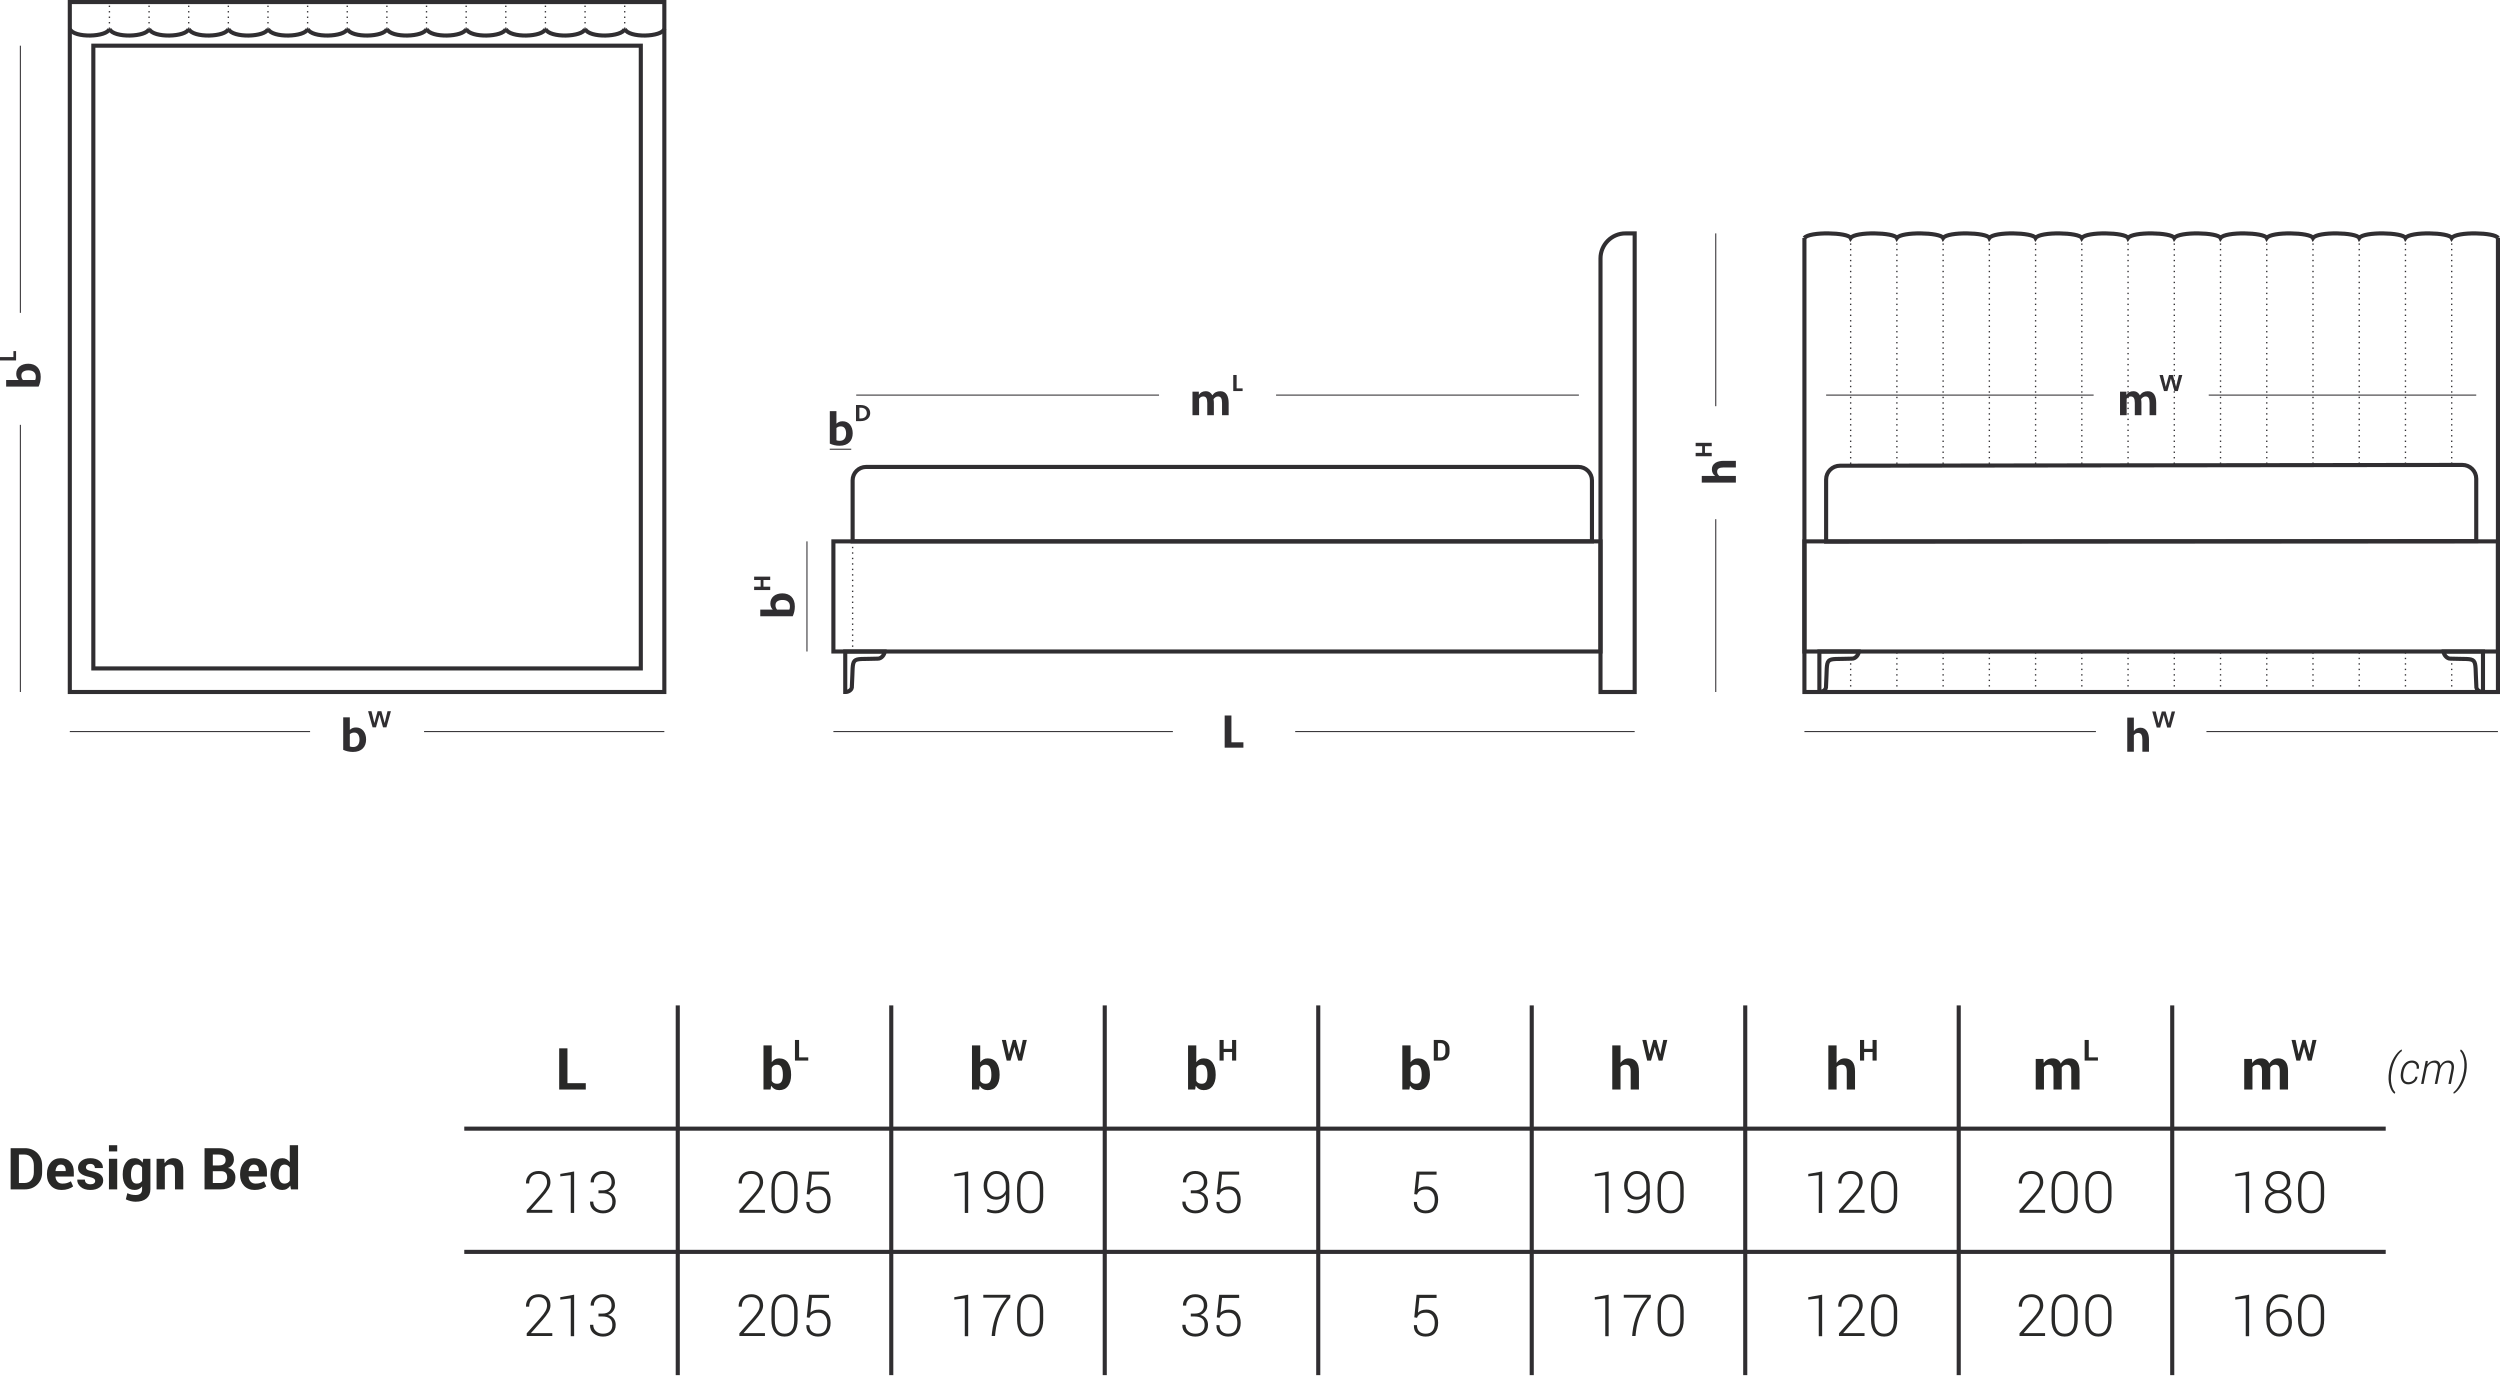 <?xml version="1.0" encoding="UTF-8"?>
<!DOCTYPE svg PUBLIC "-//W3C//DTD SVG 1.1//EN" "http://www.w3.org/Graphics/SVG/1.1/DTD/svg11.dtd">
<!-- Creator: CorelDRAW X7 -->
<svg xmlns="http://www.w3.org/2000/svg" xml:space="preserve" width="182.585mm" height="100.468mm" version="1.1" style="shape-rendering:geometricPrecision; text-rendering:geometricPrecision; image-rendering:optimizeQuality; fill-rule:evenodd; clip-rule:evenodd"
viewBox="0 0 526282 289589"
 xmlns:xlink="http://www.w3.org/1999/xlink">
 <defs>
  <style type="text/css">
   <![CDATA[
    .str3 {stroke:#302E31;stroke-width:864.717}
    .str1 {stroke:#302E31;stroke-width:864.717}
    .str0 {stroke:#302E31;stroke-width:219.638}
    .str2 {stroke:#302E31;stroke-width:288.239;stroke-dasharray:288.239 864.717}
    .fil0 {fill:none}
    .fil1 {fill:#302E31;fill-rule:nonzero}
    .fil2 {fill:#282827;fill-rule:nonzero}
   ]]>
  </style>
      <clipPath id="id0">
       <path d="M1428 211654l96306 0 0 25942 -96306 0 0 -25942z"/>
      </clipPath>
      <clipPath id="id1">
       <path d="M97734 211654l44944 0 0 25942 -44944 0 0 -25942z"/>
      </clipPath>
      <clipPath id="id2">
       <path d="M142678 211654l44943 0 0 25942 -44943 0 0 -25942z"/>
      </clipPath>
      <clipPath id="id3">
       <path d="M187621 211654l44943 0 0 25942 -44943 0 0 -25942z"/>
      </clipPath>
      <clipPath id="id4">
       <path d="M232564 211654l44944 0 0 25942 -44944 0 0 -25942z"/>
      </clipPath>
      <clipPath id="id5">
       <path d="M277508 211654l44943 0 0 25942 -44943 0 0 -25942z"/>
      </clipPath>
      <clipPath id="id6">
       <path d="M322451 211654l44943 0 0 25942 -44943 0 0 -25942z"/>
      </clipPath>
      <clipPath id="id7">
       <path d="M367394 211654l44943 0 0 25942 -44943 0 0 -25942z"/>
      </clipPath>
      <clipPath id="id8">
       <path d="M412337 211654l44944 0 0 25942 -44944 0 0 -25942z"/>
      </clipPath>
      <clipPath id="id9">
       <path d="M457281 211654l44943 0 0 25942 -44943 0 0 -25942z"/>
      </clipPath>
      <clipPath id="id10">
       <path d="M502224 211654l22197 0 0 25942 -22197 0 0 -25942z"/>
      </clipPath>
      <clipPath id="id11">
       <path d="M1428 237596l96306 0 0 25941 -96306 0 0 -25941z"/>
      </clipPath>
      <clipPath id="id12">
       <path d="M97734 237596l44944 0 0 25941 -44944 0 0 -25941z"/>
      </clipPath>
      <clipPath id="id13">
       <path d="M142678 237596l44943 0 0 25941 -44943 0 0 -25941z"/>
      </clipPath>
      <clipPath id="id14">
       <path d="M187621 237596l44943 0 0 25941 -44943 0 0 -25941z"/>
      </clipPath>
      <clipPath id="id15">
       <path d="M232564 237596l44944 0 0 25941 -44944 0 0 -25941z"/>
      </clipPath>
      <clipPath id="id16">
       <path d="M277508 237596l44943 0 0 25941 -44943 0 0 -25941z"/>
      </clipPath>
      <clipPath id="id17">
       <path d="M322451 237596l44943 0 0 25941 -44943 0 0 -25941z"/>
      </clipPath>
      <clipPath id="id18">
       <path d="M367394 237596l44943 0 0 25941 -44943 0 0 -25941z"/>
      </clipPath>
      <clipPath id="id19">
       <path d="M412337 237596l44944 0 0 25941 -44944 0 0 -25941z"/>
      </clipPath>
      <clipPath id="id20">
       <path d="M457281 237596l44943 0 0 25941 -44943 0 0 -25941z"/>
      </clipPath>
      <clipPath id="id21">
       <path d="M502224 237596l22197 0 0 25941 -22197 0 0 -25941z"/>
      </clipPath>
      <clipPath id="id22">
       <path d="M1428 263537l96306 0 0 25942 -96306 0 0 -25942z"/>
      </clipPath>
      <clipPath id="id23">
       <path d="M97734 263537l44944 0 0 25942 -44944 0 0 -25942z"/>
      </clipPath>
      <clipPath id="id24">
       <path d="M142678 263537l44943 0 0 25942 -44943 0 0 -25942z"/>
      </clipPath>
      <clipPath id="id25">
       <path d="M187621 263537l44943 0 0 25942 -44943 0 0 -25942z"/>
      </clipPath>
      <clipPath id="id26">
       <path d="M232564 263537l44944 0 0 25942 -44944 0 0 -25942z"/>
      </clipPath>
      <clipPath id="id27">
       <path d="M277508 263537l44943 0 0 25942 -44943 0 0 -25942z"/>
      </clipPath>
      <clipPath id="id28">
       <path d="M322451 263537l44943 0 0 25942 -44943 0 0 -25942z"/>
      </clipPath>
      <clipPath id="id29">
       <path d="M367394 263537l44943 0 0 25942 -44943 0 0 -25942z"/>
      </clipPath>
      <clipPath id="id30">
       <path d="M412337 263537l44944 0 0 25942 -44944 0 0 -25942z"/>
      </clipPath>
      <clipPath id="id31">
       <path d="M457281 263537l44943 0 0 25942 -44943 0 0 -25942z"/>
      </clipPath>
      <clipPath id="id32">
       <path d="M502224 263537l22197 0 0 25942 -22197 0 0 -25942z"/>
      </clipPath>
 </defs>
 <g id="Layer_x0020_1">
  <g id="_537200232">
   <path class="fil0 str0" d="M14694 154008l50582 0m23992 0l50582 0"/>
   <path class="fil1" d="M72249 151013l1393 0 0 2634c149,-149 329,-271 539,-366 210,-95 468,-143 773,-143 325,0 618,63 879,189 261,125 483,300 666,523 183,224 324,492 422,804 99,311 148,650 148,1016 0,380 -58,731 -173,1053 -115,322 -288,600 -519,834 -230,234 -520,415 -869,544 -349,128 -754,193 -1215,193 -380,0 -742,-41 -1088,-122 -346,-82 -664,-190 -956,-325l0 -6834zm2318 3203c-190,0 -359,29 -508,87 -149,57 -288,141 -417,251l0 2581c81,40 180,71 295,91 115,20 241,31 376,31 244,0 453,-39 625,-117 173,-78 314,-188 422,-327 109,-139 189,-305 239,-495 51,-190 77,-398 77,-622 0,-436 -90,-791 -270,-1066 -179,-276 -459,-414 -839,-414z"/>
   <polygon id="1" class="fil1" points="80974,152208 81573,149722 82295,149722 81350,153108 80628,153108 79890,150454 79153,153108 78431,153108 77486,149722 78208,149722 78807,152208 79489,149722 80292,149722 "/>
   <path class="fil0 str0" d="M344121 154008l-71467 0m-25748 0l-71466 0"/>
   <polygon class="fil1" points="259231,150622 259231,156265 261753,156265 261753,157394 257808,157394 257808,150622 "/>
   <path class="fil0 str0" d="M379853 154008l61366 0m23265 0l61365 0"/>
   <path class="fil1" d="M447813 158243l0 -7179 1393 0 0 2827c162,-237 364,-413 605,-529 240,-115 503,-173 788,-173 318,0 591,69 818,204 228,135 412,317 554,544 143,227 248,491 316,793 67,302 101,615 101,941l0 2572 -1393 0 0 -2582c0,-448 -69,-787 -208,-1017 -139,-231 -368,-346 -687,-346 -203,0 -379,47 -528,142 -149,95 -271,207 -366,336l0 3467 -1393 0z"/>
   <polygon id="1" class="fil1" points="456568,152259 457167,149773 457889,149773 456944,153159 456222,153159 455484,150505 454747,153159 454025,153159 453080,149773 453802,149773 454402,152259 455083,149773 455886,149773 "/>
   <path class="fil1" d="M1292 81383l0 -1391 2633 0c-149,-149 -271,-329 -366,-538 -95,-210 -142,-467 -142,-772 0,-325 62,-618 188,-878 125,-261 300,-482 523,-665 224,-183 492,-324 804,-422 311,-98 651,-147 1017,-147 379,0 730,57 1052,173 322,115 600,287 834,517 234,231 415,520 544,869 128,348 193,753 193,1213 0,379 -41,741 -122,1086 -82,346 -190,664 -326,955l-6832 0zm3203 -2315c0,189 28,359 86,508 57,149 141,287 251,416l2581 0c40,-81 71,-179 91,-295 20,-115 31,-240 31,-375 0,-244 -39,-452 -117,-625 -78,-172 -188,-313 -327,-421 -139,-108 -305,-188 -495,-239 -190,-50 -398,-76 -622,-76 -435,0 -791,90 -1066,269 -276,180 -413,459 -413,838z"/>
   <polygon id="1" class="fil1" points="0,75169 2822,75169 2822,73910 3386,73910 3386,75879 0,75879 "/>
   <path class="fil0 str0" d="M4286 9617l0 56243m0 23573l0 56243"/>
   <path class="fil0 str0" d="M361189 145677l0 -36380m0 -23786l0 -36380"/>
   <path class="fil1" d="M365424 101588l-7179 0 0 -1393 2827 0c-237,-163 -413,-364 -529,-605 -115,-241 -173,-503 -173,-788 0,-319 68,-591 204,-819 135,-227 317,-411 544,-554 227,-142 491,-247 793,-315 302,-68 615,-102 941,-102l2572 0 0 1393 -2582 0c-448,0 -787,70 -1017,209 -231,139 -346,368 -346,686 0,204 47,380 142,529 95,149 207,271 336,366l3467 0 0 1393z"/>
   <polygon id="1" class="fil1" points="360340,93931 358916,93931 358916,95335 360340,95335 360340,96046 356954,96046 356954,95335 358327,95335 358327,93931 356954,93931 356954,93220 360340,93220 "/>
   <path class="fil0 str0" d="M332379 83173l-63751 0m-24636 0l-63751 0"/>
   <path class="fil1" d="M256412 83463c-217,0 -405,61 -564,183 -160,122 -287,251 -382,386 20,122 37,253 51,392 13,139 20,276 20,412l0 2572 -1393 0 0 -2582c0,-462 -64,-804 -193,-1027 -129,-224 -346,-336 -651,-336 -210,0 -384,47 -523,142 -139,95 -256,207 -351,336l0 3467 -1393 0 0 -4952 1342 0 0 671c163,-264 369,-459 620,-584 251,-126 526,-189 824,-189 346,0 630,79 854,235 224,155 403,362 539,620 224,-312 474,-533 752,-661 278,-129 590,-194 936,-194 318,0 588,63 808,189 221,125 400,300 539,523 139,224 241,487 305,788 65,302 97,629 97,982l0 2572 -1393 0 0 -2582c0,-462 -65,-804 -194,-1027 -128,-224 -345,-336 -650,-336z"/>
   <polygon id="1" class="fil1" points="260326,78938 260326,81760 261588,81760 261588,82324 259615,82324 259615,78938 "/>
   <path class="fil0 str0" d="M384422 83173l56314 0m24230 0l56314 0"/>
   <path class="fil1" d="M451672 83463c-217,0 -406,61 -565,183 -159,122 -286,251 -381,386 20,122 37,253 51,392 13,139 20,276 20,412l0 2572 -1393 0 0 -2582c0,-462 -65,-804 -193,-1027 -129,-224 -346,-336 -651,-336 -210,0 -385,47 -524,142 -139,95 -256,207 -350,336l0 3467 -1394 0 0 -4952 1343 0 0 671c162,-264 369,-459 620,-584 251,-126 525,-189 824,-189 345,0 630,79 854,235 223,155 403,362 539,620 223,-312 474,-533 752,-661 278,-129 590,-194 936,-194 318,0 588,63 808,189 220,125 400,300 539,523 139,224 241,487 305,788 64,302 96,629 96,982l0 2572 -1392 0 0 -2582c0,-462 -65,-804 -194,-1027 -129,-224 -345,-336 -650,-336z"/>
   <polygon id="1" class="fil1" points="458088,81424 458688,78938 459410,78938 458464,82324 457742,82324 457005,79670 456268,82324 455546,82324 454600,78938 455322,78938 455922,81424 456603,78938 457406,78938 "/>
   <path class="fil0 str1" d="M23037 6082c-473,1735 -7515,1995 -8343,0"/>
   <rect class="fil0 str1" x="14694" y="432" width="125156" height="145243"/>
   <rect class="fil0 str1" x="19647" y="9617" width="115250" height="131097"/>
   <path class="fil0 str1" d="M31381 6082c-473,1735 -7516,1995 -8344,0"/>
   <path class="fil0 str1" d="M39725 6082c-473,1735 -7516,1995 -8344,0"/>
   <path class="fil0 str1" d="M48069 6082c-474,1735 -7516,1995 -8344,0"/>
   <path class="fil0 str1" d="M56413 6082c-474,1735 -7516,1995 -8344,0"/>
   <path class="fil0 str1" d="M64756 6082c-473,1735 -7515,1995 -8343,0"/>
   <path class="fil0 str1" d="M73100 6082c-473,1735 -7516,1995 -8344,0"/>
   <path class="fil0 str1" d="M81444 6082c-473,1735 -7516,1995 -8344,0"/>
   <path class="fil0 str1" d="M89788 6082c-474,1735 -7516,1995 -8344,0"/>
   <path class="fil0 str1" d="M98132 6082c-474,1735 -7517,1995 -8344,0"/>
   <path class="fil0 str1" d="M106475 6082c-473,1735 -7516,1995 -8343,0"/>
   <path class="fil0 str1" d="M114819 6082c-473,1735 -7516,1995 -8344,0"/>
   <path class="fil0 str1" d="M123163 6082c-474,1735 -7516,1995 -8344,0"/>
   <path class="fil0 str1" d="M131506 6082c-473,1735 -7515,1995 -8343,0"/>
   <path class="fil0 str1" d="M139850 6082c-473,1735 -7516,1995 -8343,0"/>
   <line class="fil0 str2" x1="23037" y1="6082" x2="23037" y2= "432" />
   <line class="fil0 str2" x1="31381" y1="6082" x2="31381" y2= "432" />
   <line class="fil0 str2" x1="39725" y1="6082" x2="39725" y2= "432" />
   <line class="fil0 str2" x1="48069" y1="6082" x2="48069" y2= "432" />
   <line class="fil0 str2" x1="56413" y1="6082" x2="56413" y2= "432" />
   <line class="fil0 str2" x1="64756" y1="6082" x2="64756" y2= "432" />
   <line class="fil0 str2" x1="73100" y1="6082" x2="73100" y2= "432" />
   <line class="fil0 str2" x1="81444" y1="6082" x2="81444" y2= "432" />
   <line class="fil0 str2" x1="89788" y1="6082" x2="89788" y2= "432" />
   <line class="fil0 str2" x1="98132" y1="6082" x2="98132" y2= "432" />
   <line class="fil0 str2" x1="106475" y1="6082" x2="106475" y2= "432" />
   <line class="fil0 str2" x1="114819" y1="6082" x2="114819" y2= "432" />
   <line class="fil0 str2" x1="123163" y1="6082" x2="123163" y2= "432" />
   <line class="fil0 str2" x1="131507" y1="6082" x2="131507" y2= "432" />
   <rect class="fil0 str1" x="175440" y="113966" width="161486" height="23184"/>
   <path class="fil0 str1" d="M342194 49131l1927 0 0 96546 -7195 0 0 -91277c0,-2898 2370,-5269 5268,-5269z"/>
   <path class="fil0 str1" d="M177934 137150l8292 0c2,642 -683,1545 -1459,1506 -6131,245 -5045,-870 -5433,5753 95,852 -769,1284 -1400,1267l0 -8526z"/>
   <line class="fil0 str2" x1="179489" y1="113966" x2="179489" y2= "137150" />
   <rect class="fil0 str1" x="379853" y="113966" width="145997" height="23184"/>
   <path class="fil0 str1" d="M522700 137150l-8292 0c-2,642 683,1546 1459,1506 6131,245 5045,-869 5433,5753 -95,853 768,1285 1400,1268l0 -8527z"/>
   <path class="fil0 str1" d="M383002 137150l8292 0c2,642 -683,1546 -1459,1506 -6130,245 -5045,-869 -5433,5753 96,853 -769,1285 -1400,1268l0 -8527z"/>
   <path class="fil0 str1" d="M525849 50093c-552,-1192 -8767,-1370 -9733,0 -552,-1192 -8767,-1370 -9733,0 -552,-1192 -8768,-1370 -9733,0 -552,-1192 -8768,-1370 -9733,0 -552,-1192 -8768,-1370 -9733,0 -553,-1192 -8768,-1370 -9733,0 -553,-1192 -8768,-1370 -9734,0 -552,-1192 -8767,-1370 -9733,0 -552,-1192 -8767,-1370 -9733,0 -552,-1192 -8767,-1370 -9733,0 -552,-1192 -8767,-1370 -9733,0 -552,-1192 -8767,-1370 -9733,0 -552,-1192 -8768,-1370 -9733,0 -553,-1192 -8768,-1370 -9733,0 -552,-1192 -8768,-1370 -9733,0"/>
   <polyline class="fil0 str1" points="525849,50093 525849,145677 379853,145677 379853,50093 "/>
   <line class="fil0 str2" x1="389586" y1="50093" x2="389586" y2= "98006" />
   <line class="fil0 str2" x1="399319" y1="50093" x2="399319" y2= "98006" />
   <line class="fil0 str2" x1="409052" y1="50093" x2="409052" y2= "98006" />
   <line class="fil0 str2" x1="389586" y1="145677" x2="389586" y2= "138859" />
   <line class="fil0 str2" x1="399319" y1="145677" x2="399319" y2= "137150" />
   <line class="fil0 str2" x1="409052" y1="145677" x2="409052" y2= "137150" />
   <line class="fil0 str2" x1="418785" y1="50093" x2="418785" y2= "98006" />
   <line class="fil0 str2" x1="428518" y1="50093" x2="428518" y2= "98006" />
   <line class="fil0 str2" x1="438251" y1="50093" x2="438251" y2= "98006" />
   <line class="fil0 str2" x1="447984" y1="50093" x2="447984" y2= "97957" />
   <line class="fil0 str2" x1="457717" y1="50093" x2="457717" y2= "97907" />
   <line class="fil0 str2" x1="467450" y1="50093" x2="467450" y2= "97907" />
   <line class="fil0 str2" x1="477183" y1="50093" x2="477183" y2= "97907" />
   <line class="fil0 str2" x1="486916" y1="50093" x2="486916" y2= "97907" />
   <line class="fil0 str2" x1="496649" y1="50093" x2="496649" y2= "97907" />
   <line class="fil0 str2" x1="506382" y1="50093" x2="506382" y2= "97907" />
   <line class="fil0 str2" x1="516115" y1="50093" x2="516115" y2= "97907" />
   <line class="fil0 str2" x1="418785" y1="145677" x2="418785" y2= "137150" />
   <line class="fil0 str2" x1="428518" y1="145677" x2="428518" y2= "137150" />
   <line class="fil0 str2" x1="438251" y1="145677" x2="438251" y2= "137150" />
   <line class="fil0 str2" x1="447984" y1="145677" x2="447984" y2= "137150" />
   <line class="fil0 str2" x1="457717" y1="145677" x2="457717" y2= "137150" />
   <line class="fil0 str2" x1="467450" y1="145677" x2="467450" y2= "137150" />
   <line class="fil0 str2" x1="477183" y1="145677" x2="477183" y2= "137150" />
   <line class="fil0 str2" x1="486916" y1="145677" x2="486916" y2= "137150" />
   <line class="fil0 str2" x1="496649" y1="145677" x2="496649" y2= "137150" />
   <line class="fil0 str2" x1="506382" y1="145677" x2="506382" y2= "137150" />
   <line class="fil0 str2" x1="516115" y1="145677" x2="516115" y2= "138694" />
   <line class="fil0 str0" x1="169875" y1="113966" x2="169875" y2= "137150" />
   <path class="fil1" d="M160045 129727l0 -1394 2633 0c-149,-149 -271,-328 -366,-538 -95,-210 -142,-468 -142,-773 0,-325 63,-619 188,-880 125,-261 300,-483 524,-666 223,-183 491,-323 803,-422 312,-98 651,-147 1017,-147 379,0 730,58 1052,173 322,115 600,288 834,518 234,231 415,521 544,870 129,349 193,754 193,1215 0,380 -40,742 -122,1088 -81,346 -190,664 -325,956l-6833 0zm3203 -2319c0,190 29,360 86,509 58,149 141,288 251,416l2581 0c41,-81 71,-179 92,-294 20,-116 30,-241 30,-377 0,-244 -39,-452 -117,-625 -78,-173 -188,-313 -327,-422 -139,-108 -303,-188 -495,-239 -190,-51 -398,-76 -622,-76 -435,0 -791,90 -1066,269 -276,180 -413,460 -413,839z"/>
   <polygon id="1" class="fil1" points="162139,122100 160716,122100 160716,123504 162139,123504 162139,124215 158753,124215 158753,123504 160126,123504 160126,122100 158753,122100 158753,121389 162139,121389 "/>
   <path class="fil0 str1" d="M332285 98295l-149955 0c-1562,0 -2841,1271 -2841,2822l0 12849 155638 0 0 -12849c0,-1552 -1282,-2822 -2842,-2822z"/>
   <path class="fil0 str1" d="M387353 98038l24060 -31 106936 -134c1612,-2 2931,1300 2931,2887l0 13147 -136858 106 0 -13088c0,-1588 1319,-2885 2931,-2887z"/>
   <line class="fil0 str0" x1="174674" y1="94569" x2="179197" y2= "94569" />
   <path class="fil1" d="M174687 86555l1393 0 0 2634c149,-149 329,-272 539,-366 210,-95 468,-143 773,-143 325,0 618,63 879,188 261,126 484,300 667,524 182,224 323,492 422,803 98,312 147,651 147,1017 0,380 -58,730 -173,1052 -115,323 -288,601 -519,834 -230,234 -520,416 -869,544 -349,129 -754,194 -1215,194 -380,0 -742,-41 -1088,-123 -346,-81 -664,-189 -956,-325l0 -6833zm2319 3203c-190,0 -360,29 -509,87 -149,57 -288,140 -417,250l0 2581c82,41 180,72 295,92 115,20 241,31 376,31 244,0 453,-40 625,-117 173,-79 314,-189 422,-328 109,-139 189,-305 239,-495 51,-189 77,-398 77,-622 0,-435 -90,-791 -270,-1065 -179,-277 -459,-414 -838,-414z"/>
   <path id="1" class="fil1" d="M180198 85263l1022 0c298,0 569,43 811,128 242,84 449,202 621,353 170,151 303,330 396,536 93,207 140,433 140,677 0,244 -47,469 -140,676 -93,207 -226,385 -396,536 -172,151 -379,269 -621,354 -242,84 -513,127 -811,127l-1022 0 0 -3387zm1037 2822c180,0 346,-25 499,-76 152,-52 284,-126 394,-223 110,-97 196,-215 257,-354 60,-140 91,-298 91,-475 0,-177 -31,-336 -91,-476 -61,-139 -147,-257 -257,-354 -110,-97 -242,-171 -394,-223 -153,-51 -319,-76 -499,-76l-325 0 0 2257 325 0z"/>
  </g>
  <g id="_462805912">
   <g>
    <g>
    </g>
    <g>
     <g>
     </g>
     <g style="clip-path:url(#id0)">
     </g>
    </g>
    <g>
     <g>
     </g>
     <g style="clip-path:url(#id1)">
      <polygon class="fil2" points="119456,228023 123316,228023 123316,229365 117715,229365 117715,220690 119456,220690 "/>
     </g>
    </g>
    <g>
     <g>
     </g>
     <g style="clip-path:url(#id2)">
      <path class="fil2" d="M166538 226319c0,962 -215,1728 -644,2304 -429,575 -1050,864 -1859,864 -374,0 -699,-77 -980,-234 -281,-156 -517,-384 -712,-687l-130 799 -1491 0 0 -9298 1735 0 0 3539c187,-258 409,-458 669,-596 260,-140 559,-209 897,-209 819,0 1442,309 1871,925 429,618 644,1440 644,2469l0 124zm-1734 -124c0,-631 -92,-1129 -277,-1499 -185,-368 -500,-553 -946,-553 -268,0 -498,57 -685,171 -185,113 -334,276 -439,488l0 2739c105,195 254,344 443,447 189,104 419,157 694,157 449,0 762,-159 941,-476 179,-317 269,-766 269,-1348l0 -126z"/>
      <polygon id="1" class="fil2" points="168218,222593 170148,222593 170148,223264 167348,223264 167348,218926 168218,218926 "/>
     </g>
    </g>
    <g>
     <g>
     </g>
     <g style="clip-path:url(#id3)">
      <path class="fil2" d="M210429 226319c0,962 -215,1728 -645,2304 -429,575 -1049,864 -1858,864 -375,0 -700,-77 -981,-234 -280,-156 -516,-384 -711,-687l-130 799 -1491 0 0 -9298 1735 0 0 3539c187,-258 408,-458 669,-596 260,-140 559,-209 896,-209 820,0 1442,309 1871,925 430,618 645,1440 645,2469l0 124zm-1734 -124c0,-631 -92,-1129 -277,-1499 -185,-368 -501,-553 -946,-553 -268,0 -498,57 -685,171 -185,113 -334,276 -439,488l0 2739c105,195 254,344 443,447 189,104 419,157 693,157 450,0 763,-159 942,-476 179,-317 269,-766 269,-1348l0 -126z"/>
      <polygon id="1" class="fil2" points="214671,221900 214689,221900 215308,218926 216157,218926 215144,223264 214337,223264 213542,220401 213525,220401 212728,223264 211921,223264 210905,218926 211757,218926 212381,221896 212398,221900 213211,218926 213852,218926 "/>
     </g>
    </g>
    <g>
     <g>
     </g>
     <g style="clip-path:url(#id4)">
      <path class="fil2" d="M255917 226319c0,962 -216,1728 -645,2304 -429,575 -1049,864 -1859,864 -374,0 -699,-77 -980,-234 -281,-156 -516,-384 -712,-687l-130 799 -1491 0 0 -9298 1735 0 0 3539c187,-258 409,-458 669,-596 261,-140 559,-209 897,-209 820,0 1442,309 1871,925 429,618 645,1440 645,2469l0 124zm-1735 -124c0,-631 -92,-1129 -277,-1499 -185,-368 -500,-553 -945,-553 -269,0 -498,57 -685,171 -186,113 -334,276 -440,488l0 2739c106,195 254,344 444,447 189,104 418,157 693,157 449,0 762,-159 941,-476 179,-317 269,-766 269,-1348l0 -126z"/>
      <polygon id="1" class="fil2" points="260233,223264 259366,223264 259366,221464 257597,221464 257597,223264 256726,223264 256726,218926 257597,218926 257597,220793 259366,220793 259366,218926 260233,218926 "/>
     </g>
    </g>
    <g>
     <g>
     </g>
     <g style="clip-path:url(#id5)">
      <path class="fil2" d="M301020 226319c0,962 -216,1728 -645,2304 -429,575 -1049,864 -1858,864 -375,0 -700,-77 -981,-234 -280,-156 -516,-384 -712,-687l-130 799 -1490 0 0 -9298 1735 0 0 3539c187,-258 408,-458 669,-596 260,-140 559,-209 896,-209 820,0 1442,309 1871,925 429,618 645,1440 645,2469l0 124zm-1735 -124c0,-631 -91,-1129 -276,-1499 -185,-368 -501,-553 -946,-553 -268,0 -498,57 -685,171 -185,113 -334,276 -439,488l0 2739c105,195 254,344 443,447 189,104 419,157 693,157 450,0 763,-159 942,-476 179,-317 268,-766 268,-1348l0 -126z"/>
      <path id="1" class="fil2" d="M301829 223264l0 -4338 1490 0c531,0 967,170 1311,509 344,338 515,772 515,1302l0 719c0,532 -171,966 -515,1303 -344,336 -780,505 -1311,505l-1490 0zm871 -3667l0 2996 574 0c313,0 557,-105 734,-315 177,-211 265,-485 265,-825l0 -722c0,-335 -88,-608 -265,-819 -177,-210 -421,-315 -734,-315l-574 0z"/>
     </g>
    </g>
    <g>
     <g>
     </g>
     <g style="clip-path:url(#id6)">
      <path class="fil2" d="M341141 223736c203,-295 451,-523 744,-687 295,-165 620,-248 978,-248 671,0 1198,223 1582,671 382,445 574,1136 574,2068l0 3825 -1739 0 0 -3843c0,-503 -90,-856 -266,-1066 -175,-210 -440,-313 -790,-313 -237,0 -447,43 -630,128 -183,85 -333,205 -453,362l0 4732 -1739 0 0 -9298 1739 0 0 3669z"/>
      <polygon id="1" class="fil2" points="349500,221900 349518,221900 350137,218926 350987,218926 349974,223264 349166,223264 348371,220401 348354,220401 347558,223264 346750,223264 345735,218926 346587,218926 347210,221896 347227,221900 348041,218926 348682,218926 "/>
     </g>
    </g>
    <g>
     <g>
     </g>
     <g style="clip-path:url(#id7)">
      <path class="fil2" d="M386628 223736c203,-295 451,-523 744,-687 295,-165 620,-248 978,-248 671,0 1198,223 1582,671 382,445 574,1136 574,2068l0 3825 -1739 0 0 -3843c0,-503 -90,-856 -266,-1066 -175,-210 -440,-313 -790,-313 -237,0 -447,43 -630,128 -183,85 -333,205 -453,362l0 4732 -1739 0 0 -9298 1739 0 0 3669z"/>
      <polygon id="1" class="fil2" points="395062,223264 394195,223264 394195,221464 392426,221464 392426,223264 391555,223264 391555,218926 392426,218926 392426,220793 394195,220793 394195,218926 395062,218926 "/>
     </g>
    </g>
    <g>
     <g>
     </g>
     <g style="clip-path:url(#id8)">
      <path class="fil2" d="M430162 222923l72 852c207,-309 465,-549 778,-720 312,-169 672,-254 1080,-254 413,0 767,91 1062,274 293,183 517,458 667,828 199,-346 458,-616 775,-810 317,-195 691,-292 1120,-292 635,0 1137,219 1503,659 368,437 551,1106 551,2003l0 3902 -1739 0 0 -3915c0,-490 -79,-829 -237,-1021 -159,-191 -397,-286 -710,-286 -246,0 -460,55 -641,165 -181,109 -325,260 -431,455 0,75 2,140 6,195 4,53 6,108 6,163l0 4244 -1734 0 0 -3915c0,-477 -80,-815 -238,-1012 -159,-198 -399,-295 -716,-295 -234,0 -440,45 -616,134 -177,90 -324,216 -437,378l0 4710 -1735 0 0 -6442 1614 0z"/>
      <polygon id="1" class="fil2" points="439713,222593 441643,222593 441643,223264 438842,223264 438842,218926 439713,218926 "/>
     </g>
    </g>
    <g>
     <g>
     </g>
     <g style="clip-path:url(#id9)">
      <path class="fil2" d="M474053 222922l71 852c208,-309 466,-549 779,-719 311,-169 671,-255 1080,-255 413,0 767,92 1061,275 293,183 517,457 667,828 200,-346 458,-617 775,-810 318,-195 692,-293 1121,-293 634,0 1137,220 1503,659 368,438 551,1107 551,2003l0 3903 -1739 0 0 -3915c0,-490 -79,-829 -238,-1021 -158,-191 -397,-287 -710,-287 -246,0 -459,55 -640,165 -181,110 -326,261 -431,456 0,75 2,140 6,195 4,53 6,108 6,163l0 4244 -1735 0 0 -3915c0,-478 -79,-815 -238,-1012 -158,-198 -398,-296 -716,-296 -234,0 -439,45 -616,135 -177,89 -323,215 -437,378l0 4710 -1735 0 0 -6443 1615 0z"/>
      <polygon id="1" class="fil2" points="486165,221899 486183,221899 486802,218926 487651,218926 486638,223264 485831,223264 485036,220400 485019,220400 484222,223264 483415,223264 482399,218926 483251,218926 483875,221896 483892,221899 484705,218926 485346,218926 "/>
     </g>
    </g>
    <g>
     <g>
     </g>
     <g style="clip-path:url(#id10)">
      <path class="fil2" d="M502935 225554c178,-1123 528,-2102 1045,-2937 518,-834 1043,-1400 1574,-1694l26 4 53 322c-447,307 -882,853 -1307,1637 -424,784 -714,1669 -868,2655l-18 89c-165,1025 -160,1919 13,2680 173,762 437,1305 791,1630l-156 308 -28 0c-431,-297 -773,-867 -1025,-1708 -251,-840 -288,-1814 -109,-2919l9 -67z"/>
      <path id="1" class="fil2" d="M507036 227814c316,0 618,-102 905,-305 288,-203 460,-482 517,-837l454 0 9 27c-62,467 -288,847 -675,1136 -389,292 -816,437 -1282,437 -590,0 -1021,-228 -1297,-684 -277,-456 -357,-1032 -245,-1733l32 -187c116,-729 376,-1313 778,-1753 402,-439 911,-659 1529,-659 479,0 861,159 1148,475 285,316 383,726 290,1232l-9 23 -465 0c65,-403 -2,-714 -203,-938 -202,-223 -479,-334 -833,-334 -459,0 -838,188 -1135,564 -299,376 -493,838 -581,1388l-32 187c-95,591 -58,1066 113,1424 169,359 497,537 982,537z"/>
      <path id="2" class="fil2" d="M510996 224092c197,-271 428,-479 695,-620 266,-144 566,-216 900,-216 316,0 572,89 770,266 199,177 318,445 356,802 200,-342 444,-605 734,-790 288,-185 616,-278 982,-278 447,0 773,176 981,525 207,351 241,877 100,1580l-563 2819 -523 0 568 -2832c125,-640 117,-1071 -25,-1297 -142,-224 -389,-337 -744,-337 -351,0 -662,133 -932,398 -268,266 -474,598 -613,998l-28 166 -581 2904 -523 0 569 -2832c122,-627 111,-1056 -31,-1288 -140,-230 -390,-346 -747,-346 -331,0 -619,101 -868,304 -247,203 -450,472 -607,806l-669 3356 -524 0 966 -4832 459 0 -102 744z"/>
      <path id="3" class="fil2" d="M519182 225619c-185,1153 -533,2137 -1045,2952 -513,814 -1036,1374 -1570,1677l-25 -4 -63 -308c444,-307 880,-856 1307,-1645 427,-790 720,-1678 877,-2663l19 -90c161,-1015 152,-1909 -26,-2681 -180,-770 -440,-1313 -783,-1626l160 -308 28 0c419,291 756,866 1008,1725 252,857 293,1826 122,2904l-9 67z"/>
     </g>
    </g>
    <g>
     <g>
     </g>
     <g style="clip-path:url(#id11)">
      <path class="fil2" d="M2238 250382l0 -8676 2979 0c1061,0 1934,340 2621,1017 688,677 1031,1545 1031,2605l0 1438c0,1063 -343,1932 -1031,2605 -687,673 -1560,1011 -2621,1011l-2979 0zm1741 -7334l0 5991 1148 0c625,0 1113,-209 1467,-630 354,-421 530,-970 530,-1649l0 -1444c0,-671 -176,-1216 -530,-1637 -354,-421 -842,-631 -1467,-631l-1148 0z"/>
      <path id="1" class="fil2" d="M12945 250504c-929,0 -1672,-297 -2227,-893 -557,-596 -834,-1353 -834,-2270l0 -237c0,-957 263,-1745 789,-2364 527,-620 1233,-927 2117,-923 871,0 1546,262 2026,785 482,525 722,1232 722,2125l0 946 -3850 0 -12 36c32,424 175,771 427,1044 252,272 594,409 1027,409 386,0 705,-39 960,-116 254,-78 533,-200 834,-366l471 1075c-262,216 -606,395 -1031,535 -425,142 -899,214 -1419,214zm-155 -5345c-321,0 -575,122 -762,368 -185,246 -301,570 -346,968l18 31 2133 0 0 -155c0,-368 -87,-663 -258,-882 -172,-220 -435,-330 -785,-330z"/>
      <path id="2" class="fil2" d="M20036 248602c0,-189 -91,-352 -276,-490 -185,-138 -527,-262 -1029,-368 -763,-157 -1337,-384 -1725,-689 -386,-303 -580,-718 -580,-1243 0,-555 232,-1027 700,-1413 466,-389 1092,-582 1873,-582 824,0 1476,193 1965,578 486,384 719,870 699,1458l-12 36 -1680 0c0,-258 -83,-469 -248,-632 -165,-163 -405,-244 -724,-244 -281,0 -502,69 -663,205 -163,136 -242,309 -242,515 0,199 84,362 252,490 169,126 513,240 1029,339 793,159 1385,391 1770,700 384,307 577,730 577,1271 0,580 -248,1053 -744,1419 -497,369 -1151,552 -1967,552 -858,0 -1535,-218 -2033,-653 -499,-433 -737,-930 -712,-1485l10 -36 1592 0c10,343 124,593 340,746 213,155 494,232 840,232 321,0 565,-63 734,-189 169,-126 254,-299 254,-517z"/>
      <path id="3" class="fil2" d="M24673 250382l-1741 0 0 -6443 1741 0 0 6443zm0 -7993l-1741 0 0 -1305 1741 0 0 1305z"/>
      <path id="4" class="fil2" d="M25834 247211c0,-1017 222,-1836 665,-2459 444,-624 1064,-935 1863,-935 360,0 679,81 952,246 274,163 508,396 703,698l137 -822 1503 0 0 6410c0,838 -277,1487 -826,1944 -551,458 -1316,688 -2298,688 -325,0 -671,-45 -1035,-135 -366,-89 -704,-211 -1013,-368l321 -1299c267,126 537,222 814,289 274,65 575,97 903,97 476,0 825,-99 1051,-297 224,-197 336,-506 336,-925l0 -584c-191,242 -415,428 -673,553 -259,129 -553,192 -887,192 -791,0 -1407,-291 -1851,-873 -443,-581 -665,-1346 -665,-2296l0 -124zm1741 126c0,566 96,1011 285,1336 191,326 502,489 929,489 267,0 492,-49 677,-147 185,-98 334,-240 444,-427l0 -2813c-110,-195 -259,-347 -444,-455 -185,-108 -406,-161 -665,-161 -425,0 -734,189 -931,568 -197,380 -295,874 -295,1484l0 126z"/>
      <path id="5" class="fil2" d="M34581 243939l77 923c216,-329 480,-586 793,-771 314,-183 666,-274 1056,-274 651,0 1159,205 1525,614 364,409 547,1049 547,1924l0 4027 -1745 0 0 -4029c0,-433 -87,-740 -262,-921 -175,-181 -439,-273 -793,-273 -230,0 -437,47 -618,140 -183,94 -336,226 -460,397l0 4686 -1739 0 0 -6443 1619 0z"/>
      <path id="6" class="fil2" d="M43059 250382l0 -8676 2933 0c1021,0 1816,199 2389,596 572,398 859,992 859,1783 0,401 -108,761 -320,1076 -213,317 -522,556 -927,714 521,110 911,348 1172,714 260,366 390,787 390,1269 0,830 -274,1456 -822,1883 -549,427 -1325,641 -2330,641l-3344 0zm1741 -3832l0 2489 1603 0c461,0 811,-99 1055,-299 242,-199 362,-496 362,-886 0,-423 -101,-746 -309,-968 -207,-224 -533,-336 -978,-336l-1733 0zm0 -1208l1251 0c466,0 822,-95 1072,-286 252,-190 376,-468 376,-834 0,-401 -126,-698 -378,-887 -252,-191 -629,-287 -1129,-287l-1192 0 0 2294z"/>
      <path id="7" class="fil2" d="M53600 250504c-929,0 -1672,-297 -2227,-893 -557,-596 -833,-1353 -833,-2270l0 -237c0,-957 262,-1745 788,-2364 527,-620 1233,-927 2118,-923 870,0 1545,262 2025,785 482,525 722,1232 722,2125l0 946 -3850 0 -12 36c33,424 175,771 427,1044 252,272 594,409 1027,409 387,0 706,-39 960,-116 254,-78 533,-200 834,-366l472 1075c-263,216 -607,395 -1031,535 -426,142 -899,214 -1420,214zm-154 -5345c-322,0 -576,122 -763,368 -185,246 -301,570 -346,968l18 31 2134 0 0 -155c0,-368 -88,-663 -259,-882 -172,-220 -435,-330 -784,-330z"/>
      <path id="8" class="fil2" d="M56937 247211c0,-1017 220,-1836 659,-2459 439,-624 1058,-935 1857,-935 321,0 610,69 868,210 258,138 486,337 680,595l0 -3538 1746 0 0 9298 -1496 0 -143 -787c-203,299 -441,524 -718,679 -276,152 -591,230 -949,230 -791,0 -1406,-289 -1845,-869 -439,-579 -659,-1346 -659,-2300l0 -124zm1735 126c0,566 96,1011 287,1336 189,326 500,489 929,489 250,0 468,-51 655,-153 187,-102 340,-250 458,-446l0 -2757c-118,-203 -271,-362 -456,-476 -185,-114 -401,-171 -647,-171 -425,0 -734,189 -931,568 -197,380 -295,874 -295,1484l0 126z"/>
     </g>
    </g>
    <g>
     <g>
     </g>
     <g style="clip-path:url(#id12)">
      <path class="fil2" d="M116266 255307l-5388 0 0 -557 2844 -3214c524,-591 894,-1086 1110,-1484 217,-399 325,-781 325,-1147 0,-539 -152,-972 -455,-1298 -305,-325 -734,-488 -1290,-488 -661,0 -1161,183 -1503,547 -341,366 -512,854 -512,1464l-661 0 -12 -36c-21,-722 215,-1334 703,-1835 489,-500 1150,-750 1985,-750 747,0 1345,214 1792,643 450,429 673,1004 673,1729 0,475 -148,959 -449,1449 -299,491 -718,1037 -1253,1642l-2390 2694 13 31 4468 0 0 610z"/>
      <polygon id="1" class="fil2" points="120864,255343 120150,255343 120150,247384 117946,247644 117946,247131 120864,246607 "/>
      <path id="2" class="fil2" d="M125989 250585l827 0c631,0 1111,-159 1436,-474 326,-315 488,-722 488,-1216 0,-541 -152,-973 -457,-1294 -307,-321 -761,-482 -1365,-482 -557,0 -1013,163 -1368,490 -354,328 -533,759 -533,1296l-667 0 -13 -37c-20,-675 218,-1236 710,-1686 492,-449 1117,-673 1871,-673 775,0 1391,214 1849,639 459,425 689,1015 689,1769 0,409 -128,793 -382,1153 -254,360 -612,626 -1072,801 541,155 944,415 1212,783 269,366 403,800 403,1300 0,769 -250,1375 -749,1814 -498,441 -1138,661 -1921,661 -759,0 -1410,-216 -1955,-647 -543,-431 -805,-1029 -785,-1796l12 -36 667 0c0,549 192,998 574,1346 385,348 881,523 1487,523 616,0 1096,-159 1442,-478 345,-317 518,-773 518,-1367 0,-606 -181,-1053 -541,-1344 -362,-291 -878,-435 -1550,-435l-827 0 0 -610z"/>
     </g>
    </g>
    <g>
     <g>
     </g>
     <g style="clip-path:url(#id13)">
      <path class="fil2" d="M161033 255307l-5387 0 0 -557 2843 -3214c525,-591 895,-1086 1110,-1484 218,-399 326,-781 326,-1147 0,-539 -153,-972 -456,-1298 -305,-325 -734,-488 -1289,-488 -661,0 -1161,183 -1503,547 -342,366 -513,854 -513,1464l-661 0 -12 -36c-20,-722 216,-1334 704,-1835 488,-500 1149,-750 1985,-750 746,0 1344,214 1791,643 450,429 674,1004 674,1729 0,475 -149,959 -450,1449 -299,491 -718,1037 -1253,1642l-2389 2694 12 31 4468 0 0 610z"/>
      <path id="1" class="fil2" d="M167903 251939c0,1121 -244,1981 -728,2585 -484,604 -1157,905 -2020,905 -858,0 -1531,-303 -2023,-907 -490,-606 -734,-1466 -734,-2583l0 -1934c0,-1116 242,-1977 726,-2585 484,-608 1157,-911 2019,-911 862,0 1538,303 2026,911 488,608 734,1469 734,2585l0 1934zm-716 -2056c0,-887 -175,-1570 -525,-2048 -349,-478 -856,-716 -1519,-716 -663,0 -1167,238 -1513,716 -346,478 -518,1161 -518,2048l0 2160c0,878 177,1562 526,2048 352,486 859,728 1517,728 659,0 1164,-242 1511,-726 348,-482 521,-1168 521,-2050l0 -2160z"/>
      <path id="2" class="fil2" d="M169833 251376l482 -4745 4212 0 0 659 -3604 0 -321 3089c217,-197 457,-350 719,-457 263,-108 619,-167 1068,-179 739,-12 1334,236 1786,744 453,508 679,1192 679,2052 0,876 -218,1578 -657,2103 -439,524 -1100,787 -1981,787 -716,0 -1311,-199 -1787,-598 -478,-401 -706,-990 -686,-1773l13 -37 636 0c0,581 167,1027 499,1336 331,307 772,462 1325,462 643,0 1125,-196 1444,-584 320,-388 480,-952 480,-1690 0,-647 -160,-1165 -480,-1558 -319,-390 -766,-585 -1344,-585 -555,0 -978,89 -1271,266 -293,177 -504,443 -634,803l-578 -95z"/>
     </g>
    </g>
    <g>
     <g>
     </g>
     <g style="clip-path:url(#id14)">
      <polygon class="fil2" points="203813,255343 203099,255343 203099,247384 200895,247644 200895,247131 203813,246607 "/>
      <path id="1" class="fil2" d="M209581 254819c658,0 1183,-220 1572,-657 390,-439 585,-1068 585,-1887l0 -871c-211,366 -494,649 -850,848 -356,197 -750,297 -1188,297 -790,0 -1427,-274 -1909,-822 -484,-549 -724,-1256 -724,-2127 0,-876 252,-1612 758,-2204 507,-592 1133,-887 1882,-887 837,0 1509,273 2013,820 504,545 757,1338 757,2377l0 2554c0,1005 -267,1784 -800,2339 -530,553 -1230,830 -2096,830 -309,0 -621,-31 -932,-92 -313,-59 -610,-152 -891,-276l131 -600c270,128 537,219 801,274 264,55 561,84 891,84zm119 -2880c517,0 948,-132 1296,-395 348,-264 594,-589 742,-978l0 -915c0,-819 -181,-1448 -541,-1881 -358,-433 -846,-651 -1462,-651 -559,0 -1021,242 -1385,726 -364,482 -545,1068 -545,1753 0,665 171,1223 513,1670 341,447 803,671 1382,671z"/>
      <path id="2" class="fil2" d="M219609 251939c0,1121 -244,1981 -728,2585 -484,604 -1157,905 -2020,905 -858,0 -1531,-303 -2023,-907 -490,-606 -734,-1466 -734,-2583l0 -1934c0,-1116 242,-1977 726,-2585 484,-608 1157,-911 2019,-911 862,0 1538,303 2026,911 488,608 734,1469 734,2585l0 1934zm-716 -2056c0,-887 -175,-1570 -525,-2048 -350,-478 -856,-716 -1519,-716 -663,0 -1167,238 -1513,716 -346,478 -519,1161 -519,2048l0 2160c0,878 177,1562 527,2048 352,486 858,728 1517,728 659,0 1164,-242 1511,-726 348,-482 521,-1168 521,-2050l0 -2160z"/>
     </g>
    </g>
    <g>
     <g>
     </g>
     <g style="clip-path:url(#id15)">
      <path class="fil2" d="M250677 250585l828 0c630,0 1110,-159 1435,-474 326,-315 489,-722 489,-1216 0,-541 -153,-973 -458,-1294 -307,-321 -761,-482 -1365,-482 -557,0 -1012,163 -1368,490 -354,328 -533,759 -533,1296l-667 0 -13 -37c-20,-675 218,-1236 710,-1686 492,-449 1117,-673 1871,-673 775,0 1391,214 1849,639 460,425 689,1015 689,1769 0,409 -128,793 -382,1153 -254,360 -612,626 -1072,801 541,155 944,415 1212,783 269,366 403,800 403,1300 0,769 -250,1375 -748,1814 -498,441 -1139,661 -1922,661 -759,0 -1410,-216 -1955,-647 -542,-431 -805,-1029 -785,-1796l13 -36 667 0c0,549 191,998 573,1346 385,348 881,523 1487,523 616,0 1096,-159 1442,-478 345,-317 518,-773 518,-1367 0,-606 -181,-1053 -541,-1344 -362,-291 -878,-435 -1549,-435l-828 0 0 -610z"/>
      <path id="1" class="fil2" d="M256164 251376l482 -4745 4212 0 0 659 -3604 0 -321 3089c217,-197 457,-350 719,-457 263,-108 619,-167 1068,-179 739,-12 1334,236 1786,744 453,508 679,1192 679,2052 0,876 -217,1578 -657,2103 -439,524 -1100,787 -1981,787 -716,0 -1311,-199 -1787,-598 -478,-401 -706,-990 -686,-1773l13 -37 636 0c0,581 167,1027 499,1336 331,307 772,462 1325,462 643,0 1125,-196 1444,-584 320,-388 480,-952 480,-1690 0,-647 -160,-1165 -480,-1558 -319,-390 -766,-585 -1344,-585 -555,0 -978,89 -1271,266 -293,177 -504,443 -634,803l-578 -95z"/>
     </g>
    </g>
    <g>
     <g>
     </g>
     <g style="clip-path:url(#id16)">
      <path class="fil2" d="M297725 251376l482 -4745 4212 0 0 659 -3604 0 -321 3089c218,-197 458,-350 720,-457 263,-108 618,-167 1068,-179 738,-12 1334,236 1785,744 454,508 680,1192 680,2052 0,876 -218,1578 -657,2103 -440,524 -1101,787 -1981,787 -716,0 -1312,-199 -1788,-598 -478,-401 -705,-990 -685,-1773l12 -37 637 0c0,581 167,1027 498,1336 332,307 773,462 1326,462 642,0 1124,-196 1444,-584 319,-388 480,-952 480,-1690 0,-647 -161,-1165 -480,-1558 -320,-390 -767,-585 -1344,-585 -556,0 -979,89 -1271,266 -293,177 -505,443 -635,803l-578 -95z"/>
     </g>
    </g>
    <g>
     <g>
     </g>
     <g style="clip-path:url(#id17)">
      <polygon class="fil2" points="338642,255343 337929,255343 337929,247384 335724,247644 335724,247131 338642,246607 "/>
      <path id="1" class="fil2" d="M344410 254819c659,0 1184,-220 1572,-657 391,-439 586,-1068 586,-1887l0 -871c-212,366 -494,649 -850,848 -356,197 -751,297 -1188,297 -791,0 -1428,-274 -1910,-822 -484,-549 -724,-1256 -724,-2127 0,-876 253,-1612 759,-2204 506,-592 1133,-887 1881,-887 838,0 1509,273 2013,820 505,545 757,1338 757,2377l0 2554c0,1005 -266,1784 -799,2339 -531,553 -1230,830 -2097,830 -309,0 -620,-31 -931,-92 -314,-59 -610,-152 -891,-276l130 -600c271,128 537,219 801,274 265,55 562,84 891,84zm120 -2880c517,0 948,-132 1296,-395 347,-264 593,-589 742,-978l0 -915c0,-819 -181,-1448 -541,-1881 -358,-433 -846,-651 -1462,-651 -560,0 -1021,242 -1385,726 -364,482 -545,1068 -545,1753 0,665 170,1223 512,1670 342,447 804,671 1383,671z"/>
      <path id="2" class="fil2" d="M354438 251939c0,1121 -244,1981 -728,2585 -484,604 -1157,905 -2019,905 -858,0 -1532,-303 -2024,-907 -490,-606 -734,-1466 -734,-2583l0 -1934c0,-1116 242,-1977 726,-2585 484,-608 1157,-911 2020,-911 862,0 1537,303 2025,911 488,608 734,1469 734,2585l0 1934zm-715 -2056c0,-887 -175,-1570 -525,-2048 -350,-478 -856,-716 -1519,-716 -663,0 -1168,238 -1513,716 -346,478 -519,1161 -519,2048l0 2160c0,878 177,1562 527,2048 351,486 858,728 1517,728 659,0 1163,-242 1511,-726 348,-482 521,-1168 521,-2050l0 -2160z"/>
     </g>
    </g>
    <g>
     <g>
     </g>
     <g style="clip-path:url(#id18)">
      <polygon class="fil2" points="383586,255343 382872,255343 382872,247384 380668,247644 380668,247131 383586,246607 "/>
      <path id="1" class="fil2" d="M392512 255307l-5387 0 0 -557 2843 -3214c524,-591 894,-1086 1110,-1484 218,-399 325,-781 325,-1147 0,-539 -152,-972 -455,-1298 -305,-325 -734,-488 -1290,-488 -660,0 -1161,183 -1502,547 -342,366 -513,854 -513,1464l-661 0 -12 -36c-20,-722 216,-1334 704,-1835 488,-500 1149,-750 1984,-750 747,0 1345,214 1792,643 450,429 673,1004 673,1729 0,475 -148,959 -449,1449 -299,491 -718,1037 -1253,1642l-2389 2694 12 31 4468 0 0 610z"/>
      <path id="2" class="fil2" d="M399382 251939c0,1121 -244,1981 -728,2585 -484,604 -1157,905 -2020,905 -858,0 -1531,-303 -2023,-907 -490,-606 -734,-1466 -734,-2583l0 -1934c0,-1116 242,-1977 726,-2585 484,-608 1157,-911 2019,-911 862,0 1537,303 2025,911 489,608 735,1469 735,2585l0 1934zm-716 -2056c0,-887 -175,-1570 -525,-2048 -350,-478 -856,-716 -1519,-716 -663,0 -1167,238 -1513,716 -346,478 -519,1161 -519,2048l0 2160c0,878 177,1562 527,2048 352,486 858,728 1517,728 659,0 1163,-242 1511,-726 348,-482 521,-1168 521,-2050l0 -2160z"/>
     </g>
    </g>
    <g>
     <g>
     </g>
     <g style="clip-path:url(#id19)">
      <path class="fil2" d="M430517 255307l-5387 0 0 -557 2843 -3214c525,-591 895,-1086 1110,-1484 218,-399 326,-781 326,-1147 0,-539 -153,-972 -456,-1298 -305,-325 -734,-488 -1289,-488 -661,0 -1161,183 -1503,547 -342,366 -512,854 -512,1464l-661 0 -13 -36c-20,-722 216,-1334 704,-1835 488,-500 1149,-750 1985,-750 746,0 1344,214 1792,643 449,429 673,1004 673,1729 0,475 -149,959 -450,1449 -299,491 -717,1037 -1252,1642l-2390 2694 12 31 4468 0 0 610z"/>
      <path id="1" class="fil2" d="M437387 251939c0,1121 -244,1981 -728,2585 -484,604 -1157,905 -2019,905 -859,0 -1532,-303 -2024,-907 -490,-606 -734,-1466 -734,-2583l0 -1934c0,-1116 242,-1977 726,-2585 484,-608 1157,-911 2019,-911 863,0 1538,303 2026,911 488,608 734,1469 734,2585l0 1934zm-716 -2056c0,-887 -175,-1570 -525,-2048 -349,-478 -856,-716 -1519,-716 -662,0 -1167,238 -1513,716 -345,478 -518,1161 -518,2048l0 2160c0,878 177,1562 527,2048 351,486 858,728 1517,728 658,0 1163,-242 1511,-726 347,-482 520,-1168 520,-2050l0 -2160z"/>
      <path id="2" class="fil2" d="M444501 251939c0,1121 -244,1981 -728,2585 -484,604 -1157,905 -2020,905 -858,0 -1531,-303 -2023,-907 -490,-606 -734,-1466 -734,-2583l0 -1934c0,-1116 242,-1977 726,-2585 484,-608 1157,-911 2019,-911 862,0 1538,303 2026,911 488,608 734,1469 734,2585l0 1934zm-716 -2056c0,-887 -175,-1570 -525,-2048 -349,-478 -856,-716 -1519,-716 -663,0 -1167,238 -1513,716 -346,478 -519,1161 -519,2048l0 2160c0,878 177,1562 527,2048 352,486 858,728 1517,728 659,0 1164,-242 1511,-726 348,-482 521,-1168 521,-2050l0 -2160z"/>
     </g>
    </g>
    <g>
     <g>
     </g>
     <g style="clip-path:url(#id20)">
      <polygon class="fil2" points="473473,255343 472759,255343 472759,247383 470554,247644 470554,247131 473473,246607 "/>
      <path id="1" class="fil2" d="M482130 248866c0,468 -136,876 -411,1228 -274,352 -640,606 -1096,765 529,163 952,433 1271,813 319,379 480,824 480,1332 0,777 -260,1377 -781,1796 -520,419 -1189,628 -2007,628 -834,0 -1509,-209 -2024,-626 -514,-417 -770,-1017 -770,-1798 0,-512 156,-959 469,-1338 316,-380 737,-651 1266,-813 -458,-159 -820,-413 -1089,-763 -268,-348 -402,-756 -402,-1224 0,-746 236,-1326 705,-1739 472,-413 1082,-618 1833,-618 746,0 1360,207 1838,622 478,415 718,993 718,1735zm-470 4140c0,-547 -199,-992 -596,-1334 -398,-343 -894,-514 -1490,-514 -604,0 -1100,171 -1489,514 -390,342 -583,787 -583,1334 0,566 191,1011 577,1331 384,321 887,482 1507,482 604,0 1100,-161 1489,-485 390,-323 585,-766 585,-1328zm-246 -4146c0,-499 -175,-913 -526,-1245 -352,-331 -789,-496 -1314,-496 -537,0 -974,159 -1316,476 -342,317 -513,738 -513,1265 0,510 171,921 515,1228 344,307 785,460 1326,460 529,0 966,-153 1312,-460 343,-307 516,-718 516,-1228z"/>
      <path id="2" class="fil2" d="M489268 251939c0,1120 -244,1981 -728,2585 -484,604 -1157,904 -2019,904 -858,0 -1532,-303 -2024,-906 -490,-607 -734,-1467 -734,-2583l0 -1934c0,-1117 242,-1977 726,-2585 484,-608 1157,-911 2020,-911 862,0 1537,303 2025,911 488,608 734,1468 734,2585l0 1934zm-715 -2056c0,-887 -175,-1570 -525,-2048 -350,-478 -856,-716 -1519,-716 -663,0 -1168,238 -1513,716 -346,478 -519,1161 -519,2048l0 2159c0,879 177,1562 527,2048 351,486 858,729 1517,729 659,0 1163,-243 1511,-727 348,-481 521,-1167 521,-2050l0 -2159z"/>
     </g>
    </g>
    <g>
     <g>
     </g>
     <g style="clip-path:url(#id21)">
     </g>
    </g>
    <g>
     <g>
     </g>
     <g style="clip-path:url(#id22)">
     </g>
    </g>
    <g>
     <g>
     </g>
     <g style="clip-path:url(#id23)">
      <path class="fil2" d="M116266 281248l-5388 0 0 -557 2844 -3213c524,-592 894,-1087 1110,-1485 217,-399 325,-781 325,-1147 0,-539 -152,-972 -455,-1297 -305,-326 -734,-488 -1290,-488 -661,0 -1161,183 -1503,546 -341,366 -512,855 -512,1465l-661 0 -12 -37c-21,-722 215,-1334 703,-1834 489,-500 1150,-751 1985,-751 747,0 1345,214 1792,643 450,429 673,1005 673,1729 0,476 -148,960 -449,1450 -299,490 -718,1037 -1253,1641l-2390 2695 13 30 4468 0 0 610z"/>
      <polygon id="1" class="fil2" points="120864,281285 120150,281285 120150,273325 117946,273585 117946,273073 120864,272548 "/>
      <path id="2" class="fil2" d="M125989 276526l827 0c631,0 1111,-159 1436,-474 326,-315 488,-722 488,-1216 0,-541 -152,-972 -457,-1293 -307,-322 -761,-482 -1365,-482 -557,0 -1013,162 -1368,490 -354,327 -533,758 -533,1295l-667 0 -13 -37c-20,-675 218,-1236 710,-1686 492,-449 1117,-673 1871,-673 775,0 1391,214 1849,639 459,425 689,1015 689,1769 0,409 -128,793 -382,1153 -254,360 -612,627 -1072,802 541,154 944,414 1212,782 269,367 403,800 403,1300 0,769 -250,1375 -749,1814 -498,441 -1138,661 -1921,661 -759,0 -1410,-216 -1955,-647 -543,-431 -805,-1029 -785,-1795l12 -37 667 0c0,549 192,999 574,1346 385,348 881,523 1487,523 616,0 1096,-159 1442,-478 345,-317 518,-773 518,-1367 0,-606 -181,-1053 -541,-1344 -362,-291 -878,-435 -1550,-435l-827 0 0 -610z"/>
     </g>
    </g>
    <g>
     <g>
     </g>
     <g style="clip-path:url(#id24)">
      <path class="fil2" d="M161033 281248l-5387 0 0 -557 2843 -3213c525,-592 895,-1087 1110,-1485 218,-399 326,-781 326,-1147 0,-539 -153,-972 -456,-1297 -305,-326 -734,-488 -1289,-488 -661,0 -1161,183 -1503,546 -342,366 -513,855 -513,1465l-661 0 -12 -37c-20,-722 216,-1334 704,-1834 488,-500 1149,-751 1985,-751 746,0 1344,214 1791,643 450,429 674,1005 674,1729 0,476 -149,960 -450,1450 -299,490 -718,1037 -1253,1641l-2389 2695 12 30 4468 0 0 610z"/>
      <path id="1" class="fil2" d="M167903 277880c0,1121 -244,1981 -728,2585 -484,604 -1157,905 -2020,905 -858,0 -1531,-303 -2023,-907 -490,-606 -734,-1466 -734,-2583l0 -1934c0,-1116 242,-1977 726,-2584 484,-609 1157,-912 2019,-912 862,0 1538,303 2026,912 488,607 734,1468 734,2584l0 1934zm-716 -2056c0,-886 -175,-1570 -525,-2048 -349,-478 -856,-715 -1519,-715 -663,0 -1167,237 -1513,715 -346,478 -518,1162 -518,2048l0 2160c0,879 177,1562 526,2048 352,486 859,728 1517,728 659,0 1164,-242 1511,-726 348,-482 521,-1167 521,-2050l0 -2160z"/>
      <path id="2" class="fil2" d="M169833 277317l482 -4745 4212 0 0 659 -3604 0 -321 3090c217,-198 457,-350 719,-458 263,-108 619,-167 1068,-179 739,-12 1334,236 1786,744 453,509 679,1192 679,2052 0,877 -218,1578 -657,2103 -439,525 -1100,787 -1981,787 -716,0 -1311,-199 -1787,-598 -478,-401 -706,-990 -686,-1773l13 -37 636 0c0,582 167,1027 499,1336 331,307 772,462 1325,462 643,0 1125,-195 1444,-584 320,-388 480,-951 480,-1690 0,-646 -160,-1165 -480,-1558 -319,-390 -766,-585 -1344,-585 -555,0 -978,89 -1271,266 -293,177 -504,444 -634,803l-578 -95z"/>
     </g>
    </g>
    <g>
     <g>
     </g>
     <g style="clip-path:url(#id25)">
      <polygon class="fil2" points="203813,281285 203099,281285 203099,273325 200894,273585 200894,273073 203813,272548 "/>
      <path id="1" class="fil2" d="M212684 273183c-936,1112 -1654,2241 -2150,3385 -496,1148 -827,2463 -994,3954l-68 726 -713 0 65 -726c167,-1470 512,-2800 1037,-3988 525,-1190 1218,-2306 2085,-3351l-4950 0 0 -611 5688 0 0 611z"/>
      <path id="2" class="fil2" d="M219608 277880c0,1121 -243,1981 -728,2585 -484,604 -1157,905 -2019,905 -858,0 -1532,-303 -2024,-907 -490,-606 -734,-1466 -734,-2583l0 -1934c0,-1116 242,-1977 726,-2584 484,-609 1157,-912 2020,-912 862,0 1537,303 2025,912 489,607 734,1468 734,2584l0 1934zm-715 -2056c0,-886 -175,-1570 -525,-2048 -350,-478 -856,-715 -1519,-715 -663,0 -1168,237 -1513,715 -346,478 -519,1162 -519,2048l0 2160c0,879 177,1562 527,2048 352,486 858,728 1517,728 659,0 1163,-242 1511,-726 348,-482 521,-1167 521,-2050l0 -2160z"/>
     </g>
    </g>
    <g>
     <g>
     </g>
     <g style="clip-path:url(#id26)">
      <path class="fil2" d="M250677 276526l827 0c630,0 1110,-159 1436,-474 325,-315 488,-722 488,-1216 0,-541 -153,-972 -458,-1293 -307,-322 -760,-482 -1364,-482 -557,0 -1013,162 -1369,490 -354,327 -533,758 -533,1295l-667 0 -12 -37c-20,-675 218,-1236 710,-1686 492,-449 1116,-673 1871,-673 775,0 1391,214 1848,639 460,425 690,1015 690,1769 0,409 -128,793 -382,1153 -255,360 -613,627 -1072,802 541,154 943,414 1212,782 268,367 403,800 403,1300 0,769 -251,1375 -749,1814 -498,441 -1139,661 -1922,661 -758,0 -1409,-216 -1954,-647 -543,-431 -806,-1029 -785,-1795l12 -37 667 0c0,549 191,999 574,1346 384,348 880,523 1486,523 617,0 1097,-159 1442,-478 346,-317 519,-773 519,-1367 0,-606 -181,-1053 -541,-1344 -362,-291 -879,-435 -1550,-435l-827 0 0 -610z"/>
      <path id="1" class="fil2" d="M256163 277317l482 -4745 4212 0 0 659 -3604 0 -321 3090c218,-198 458,-350 720,-458 262,-108 618,-167 1068,-179 738,-12 1334,236 1785,744 454,509 680,1192 680,2052 0,877 -218,1578 -657,2103 -440,525 -1101,787 -1981,787 -716,0 -1312,-199 -1788,-598 -478,-401 -705,-990 -685,-1773l12 -37 637 0c0,582 167,1027 498,1336 331,307 773,462 1326,462 642,0 1124,-195 1444,-584 319,-388 480,-951 480,-1690 0,-646 -161,-1165 -480,-1558 -320,-390 -767,-585 -1344,-585 -556,0 -979,89 -1272,266 -292,177 -504,444 -634,803l-578 -95z"/>
     </g>
    </g>
    <g>
     <g>
     </g>
     <g style="clip-path:url(#id27)">
      <path class="fil2" d="M297725 277317l482 -4745 4212 0 0 659 -3604 0 -321 3090c218,-198 457,-350 720,-458 262,-108 618,-167 1068,-179 738,-12 1334,236 1785,744 454,509 679,1192 679,2052 0,877 -217,1578 -657,2103 -439,525 -1100,787 -1980,787 -716,0 -1312,-199 -1788,-598 -478,-401 -706,-990 -685,-1773l12 -37 636 0c0,582 167,1027 499,1336 331,307 773,462 1326,462 642,0 1124,-195 1443,-584 320,-388 480,-951 480,-1690 0,-646 -160,-1165 -480,-1558 -319,-390 -766,-585 -1344,-585 -555,0 -978,89 -1271,266 -293,177 -504,444 -634,803l-578 -95z"/>
     </g>
    </g>
    <g>
     <g>
     </g>
     <g style="clip-path:url(#id28)">
      <polygon class="fil2" points="338642,281284 337929,281284 337929,273325 335724,273585 335724,273072 338642,272548 "/>
      <path id="1" class="fil2" d="M347514 273182c-936,1113 -1654,2241 -2150,3386 -496,1147 -828,2463 -995,3954l-67 726 -713 0 64 -726c167,-1471 513,-2801 1038,-3988 524,-1190 1218,-2307 2084,-3352l-4950 0 0 -610 5689 0 0 610z"/>
      <path id="2" class="fil2" d="M354438 277880c0,1121 -244,1981 -728,2585 -484,604 -1157,905 -2019,905 -858,0 -1532,-303 -2024,-907 -490,-606 -734,-1466 -734,-2583l0 -1934c0,-1116 242,-1977 726,-2585 484,-608 1157,-911 2020,-911 862,0 1537,303 2025,911 488,608 734,1469 734,2585l0 1934zm-715 -2056c0,-887 -175,-1570 -525,-2048 -350,-478 -856,-716 -1519,-716 -663,0 -1168,238 -1513,716 -346,478 -519,1161 -519,2048l0 2160c0,878 177,1562 527,2048 351,486 858,728 1517,728 659,0 1163,-242 1511,-726 348,-482 521,-1168 521,-2050l0 -2160z"/>
     </g>
    </g>
    <g>
     <g>
     </g>
     <g style="clip-path:url(#id29)">
      <polygon class="fil2" points="383586,281285 382872,281285 382872,273325 380667,273585 380667,273073 383586,272548 "/>
      <path id="1" class="fil2" d="M392511 281248l-5387 0 0 -557 2843 -3213c525,-592 895,-1087 1111,-1485 217,-399 325,-781 325,-1147 0,-539 -152,-972 -455,-1297 -306,-326 -734,-488 -1290,-488 -661,0 -1161,183 -1503,546 -341,366 -512,855 -512,1465l-661 0 -12 -37c-21,-722 215,-1334 703,-1834 489,-500 1150,-751 1985,-751 747,0 1344,214 1792,643 449,429 673,1005 673,1729 0,476 -148,960 -449,1450 -299,490 -718,1037 -1253,1641l-2390 2695 12 30 4468 0 0 610z"/>
      <path id="2" class="fil2" d="M399381 277880c0,1121 -244,1981 -728,2585 -484,604 -1157,905 -2019,905 -858,0 -1532,-303 -2024,-907 -490,-606 -734,-1466 -734,-2583l0 -1934c0,-1116 242,-1977 726,-2584 484,-609 1157,-912 2020,-912 862,0 1537,303 2025,912 488,607 734,1468 734,2584l0 1934zm-715 -2056c0,-886 -175,-1570 -525,-2048 -350,-478 -856,-715 -1519,-715 -663,0 -1168,237 -1513,715 -346,478 -519,1162 -519,2048l0 2160c0,879 177,1562 527,2048 351,486 858,728 1517,728 659,0 1163,-242 1511,-726 348,-482 521,-1167 521,-2050l0 -2160z"/>
     </g>
    </g>
    <g>
     <g>
     </g>
     <g style="clip-path:url(#id30)">
      <path class="fil2" d="M430517 281248l-5387 0 0 -557 2843 -3213c525,-592 895,-1087 1110,-1485 218,-399 326,-781 326,-1147 0,-539 -153,-972 -456,-1297 -305,-326 -734,-488 -1289,-488 -661,0 -1161,183 -1503,546 -342,366 -512,855 -512,1465l-661 0 -13 -37c-20,-722 216,-1334 704,-1834 488,-500 1149,-751 1985,-751 746,0 1344,214 1792,643 449,429 673,1005 673,1729 0,476 -149,960 -450,1450 -299,490 -717,1037 -1252,1641l-2390 2695 12 30 4468 0 0 610z"/>
      <path id="1" class="fil2" d="M437387 277880c0,1121 -244,1981 -728,2585 -484,604 -1157,905 -2019,905 -859,0 -1532,-303 -2024,-907 -490,-606 -734,-1466 -734,-2583l0 -1934c0,-1116 242,-1977 726,-2584 484,-609 1157,-912 2019,-912 863,0 1538,303 2026,912 488,607 734,1468 734,2584l0 1934zm-716 -2056c0,-886 -175,-1570 -525,-2048 -349,-478 -856,-715 -1519,-715 -662,0 -1167,237 -1513,715 -345,478 -518,1162 -518,2048l0 2160c0,879 177,1562 527,2048 351,486 858,728 1517,728 658,0 1163,-242 1511,-726 347,-482 520,-1167 520,-2050l0 -2160z"/>
      <path id="2" class="fil2" d="M444501 277880c0,1121 -244,1981 -728,2585 -484,604 -1157,905 -2020,905 -858,0 -1531,-303 -2023,-907 -490,-606 -734,-1466 -734,-2583l0 -1934c0,-1116 242,-1977 726,-2584 484,-609 1157,-912 2019,-912 862,0 1538,303 2026,912 488,607 734,1468 734,2584l0 1934zm-716 -2056c0,-886 -175,-1570 -525,-2048 -349,-478 -856,-715 -1519,-715 -663,0 -1167,237 -1513,715 -346,478 -519,1162 -519,2048l0 2160c0,879 177,1562 527,2048 352,486 858,728 1517,728 659,0 1164,-242 1511,-726 348,-482 521,-1167 521,-2050l0 -2160z"/>
     </g>
    </g>
    <g>
     <g>
     </g>
     <g style="clip-path:url(#id31)">
      <polygon class="fil2" points="473473,281285 472759,281285 472759,273325 470554,273585 470554,273073 473473,272548 "/>
      <path id="1" class="fil2" d="M480052 272450c296,0 591,35 880,102 291,67 549,165 775,293l-185 586c-226,-129 -451,-222 -673,-281 -222,-59 -488,-89 -797,-89 -645,0 -1178,249 -1601,750 -423,500 -634,1157 -634,1971l0 768c238,-309 541,-559 911,-744 370,-187 779,-281 1228,-281 777,0 1393,269 1847,804 453,536 679,1234 679,2094 0,854 -244,1558 -730,2113 -486,555 -1119,834 -1898,834 -799,0 -1456,-297 -1974,-893 -519,-596 -779,-1411 -779,-2448l0 -2184c0,-1001 284,-1817 852,-2447 569,-632 1267,-948 2099,-948zm-240 3661c-480,0 -901,124 -1259,374 -360,250 -606,570 -736,962l0 635c0,827 191,1480 571,1960 382,478 871,718 1466,718 580,0 1044,-226 1391,-679 348,-454 521,-1007 521,-1660 0,-693 -169,-1250 -506,-1676 -338,-422 -820,-634 -1448,-634z"/>
      <path id="2" class="fil2" d="M489268 277880c0,1121 -244,1981 -728,2585 -484,604 -1157,905 -2019,905 -858,0 -1532,-303 -2024,-907 -490,-606 -734,-1466 -734,-2583l0 -1934c0,-1116 242,-1977 726,-2584 484,-609 1157,-912 2020,-912 862,0 1537,303 2025,912 488,607 734,1468 734,2584l0 1934zm-715 -2056c0,-886 -175,-1570 -525,-2048 -350,-478 -856,-715 -1519,-715 -663,0 -1168,237 -1513,715 -346,478 -519,1162 -519,2048l0 2160c0,879 177,1562 527,2048 351,486 858,728 1517,728 659,0 1163,-242 1511,-726 348,-482 521,-1167 521,-2050l0 -2160z"/>
     </g>
    </g>
    <g>
     <g>
     </g>
     <g style="clip-path:url(#id32)">
     </g>
    </g>
    <polyline class="fil0" points="1428,289479 1428,263537 1428,237596 1428,211654 "/>
    <polyline id="1" class="fil0" points="97734,289479 97734,263537 97734,237596 97734,211654 "/>
    <polyline id="2" class="fil0 str3" points="142678,289479 142678,263537 142678,237596 142678,211654 "/>
    <polyline id="3" class="fil0 str3" points="187621,289479 187621,263537 187621,237596 187621,211654 "/>
    <polyline id="4" class="fil0 str3" points="232564,289479 232564,263537 232564,237596 232564,211654 "/>
    <polyline id="5" class="fil0 str3" points="277508,289479 277508,263537 277508,237596 277508,211654 "/>
    <polyline id="6" class="fil0 str3" points="322451,289479 322451,263537 322451,237596 322451,211654 "/>
    <polyline id="7" class="fil0 str3" points="367394,289479 367394,263537 367394,237596 367394,211654 "/>
    <polyline id="8" class="fil0 str3" points="412337,289479 412337,263537 412337,237596 412337,211654 "/>
    <polyline id="9" class="fil0 str3" points="457281,289479 457281,263537 457281,237596 457281,211654 "/>
    <polyline id="10" class="fil0" points="502224,289479 502224,263537 502224,237596 502224,211654 "/>
    <polyline id="11" class="fil0" points="524421,289479 524421,263537 524421,237596 524421,211654 "/>
    <polyline id="12" class="fil0" points="1428,289479 97734,289479 142678,289479 187621,289479 232564,289479 277508,289479 322451,289479 367394,289479 412337,289479 457281,289479 502224,289479 524421,289479 "/>
    <line id="13" class="fil0" x1="1428" y1="263537" x2="97734" y2= "263537" />
    <polyline id="14" class="fil0 str3" points="97734,263537 142678,263537 187621,263537 232564,263537 277508,263537 322451,263537 367394,263537 412337,263537 457281,263537 502224,263537 "/>
    <line id="15" class="fil0" x1="502224" y1="263537" x2="524421" y2= "263537" />
    <line id="16" class="fil0" x1="1428" y1="237596" x2="97734" y2= "237596" />
    <polyline id="17" class="fil0 str3" points="97734,237596 142678,237596 187621,237596 232564,237596 277508,237596 322451,237596 367394,237596 412337,237596 457281,237596 502224,237596 "/>
    <line id="18" class="fil0" x1="502224" y1="237596" x2="524421" y2= "237596" />
    <polyline id="19" class="fil0" points="1428,211654 97734,211654 142678,211654 187621,211654 232564,211654 277508,211654 322451,211654 367394,211654 412337,211654 457281,211654 502224,211654 524421,211654 "/>
   </g>
  </g>
 </g>
</svg>
